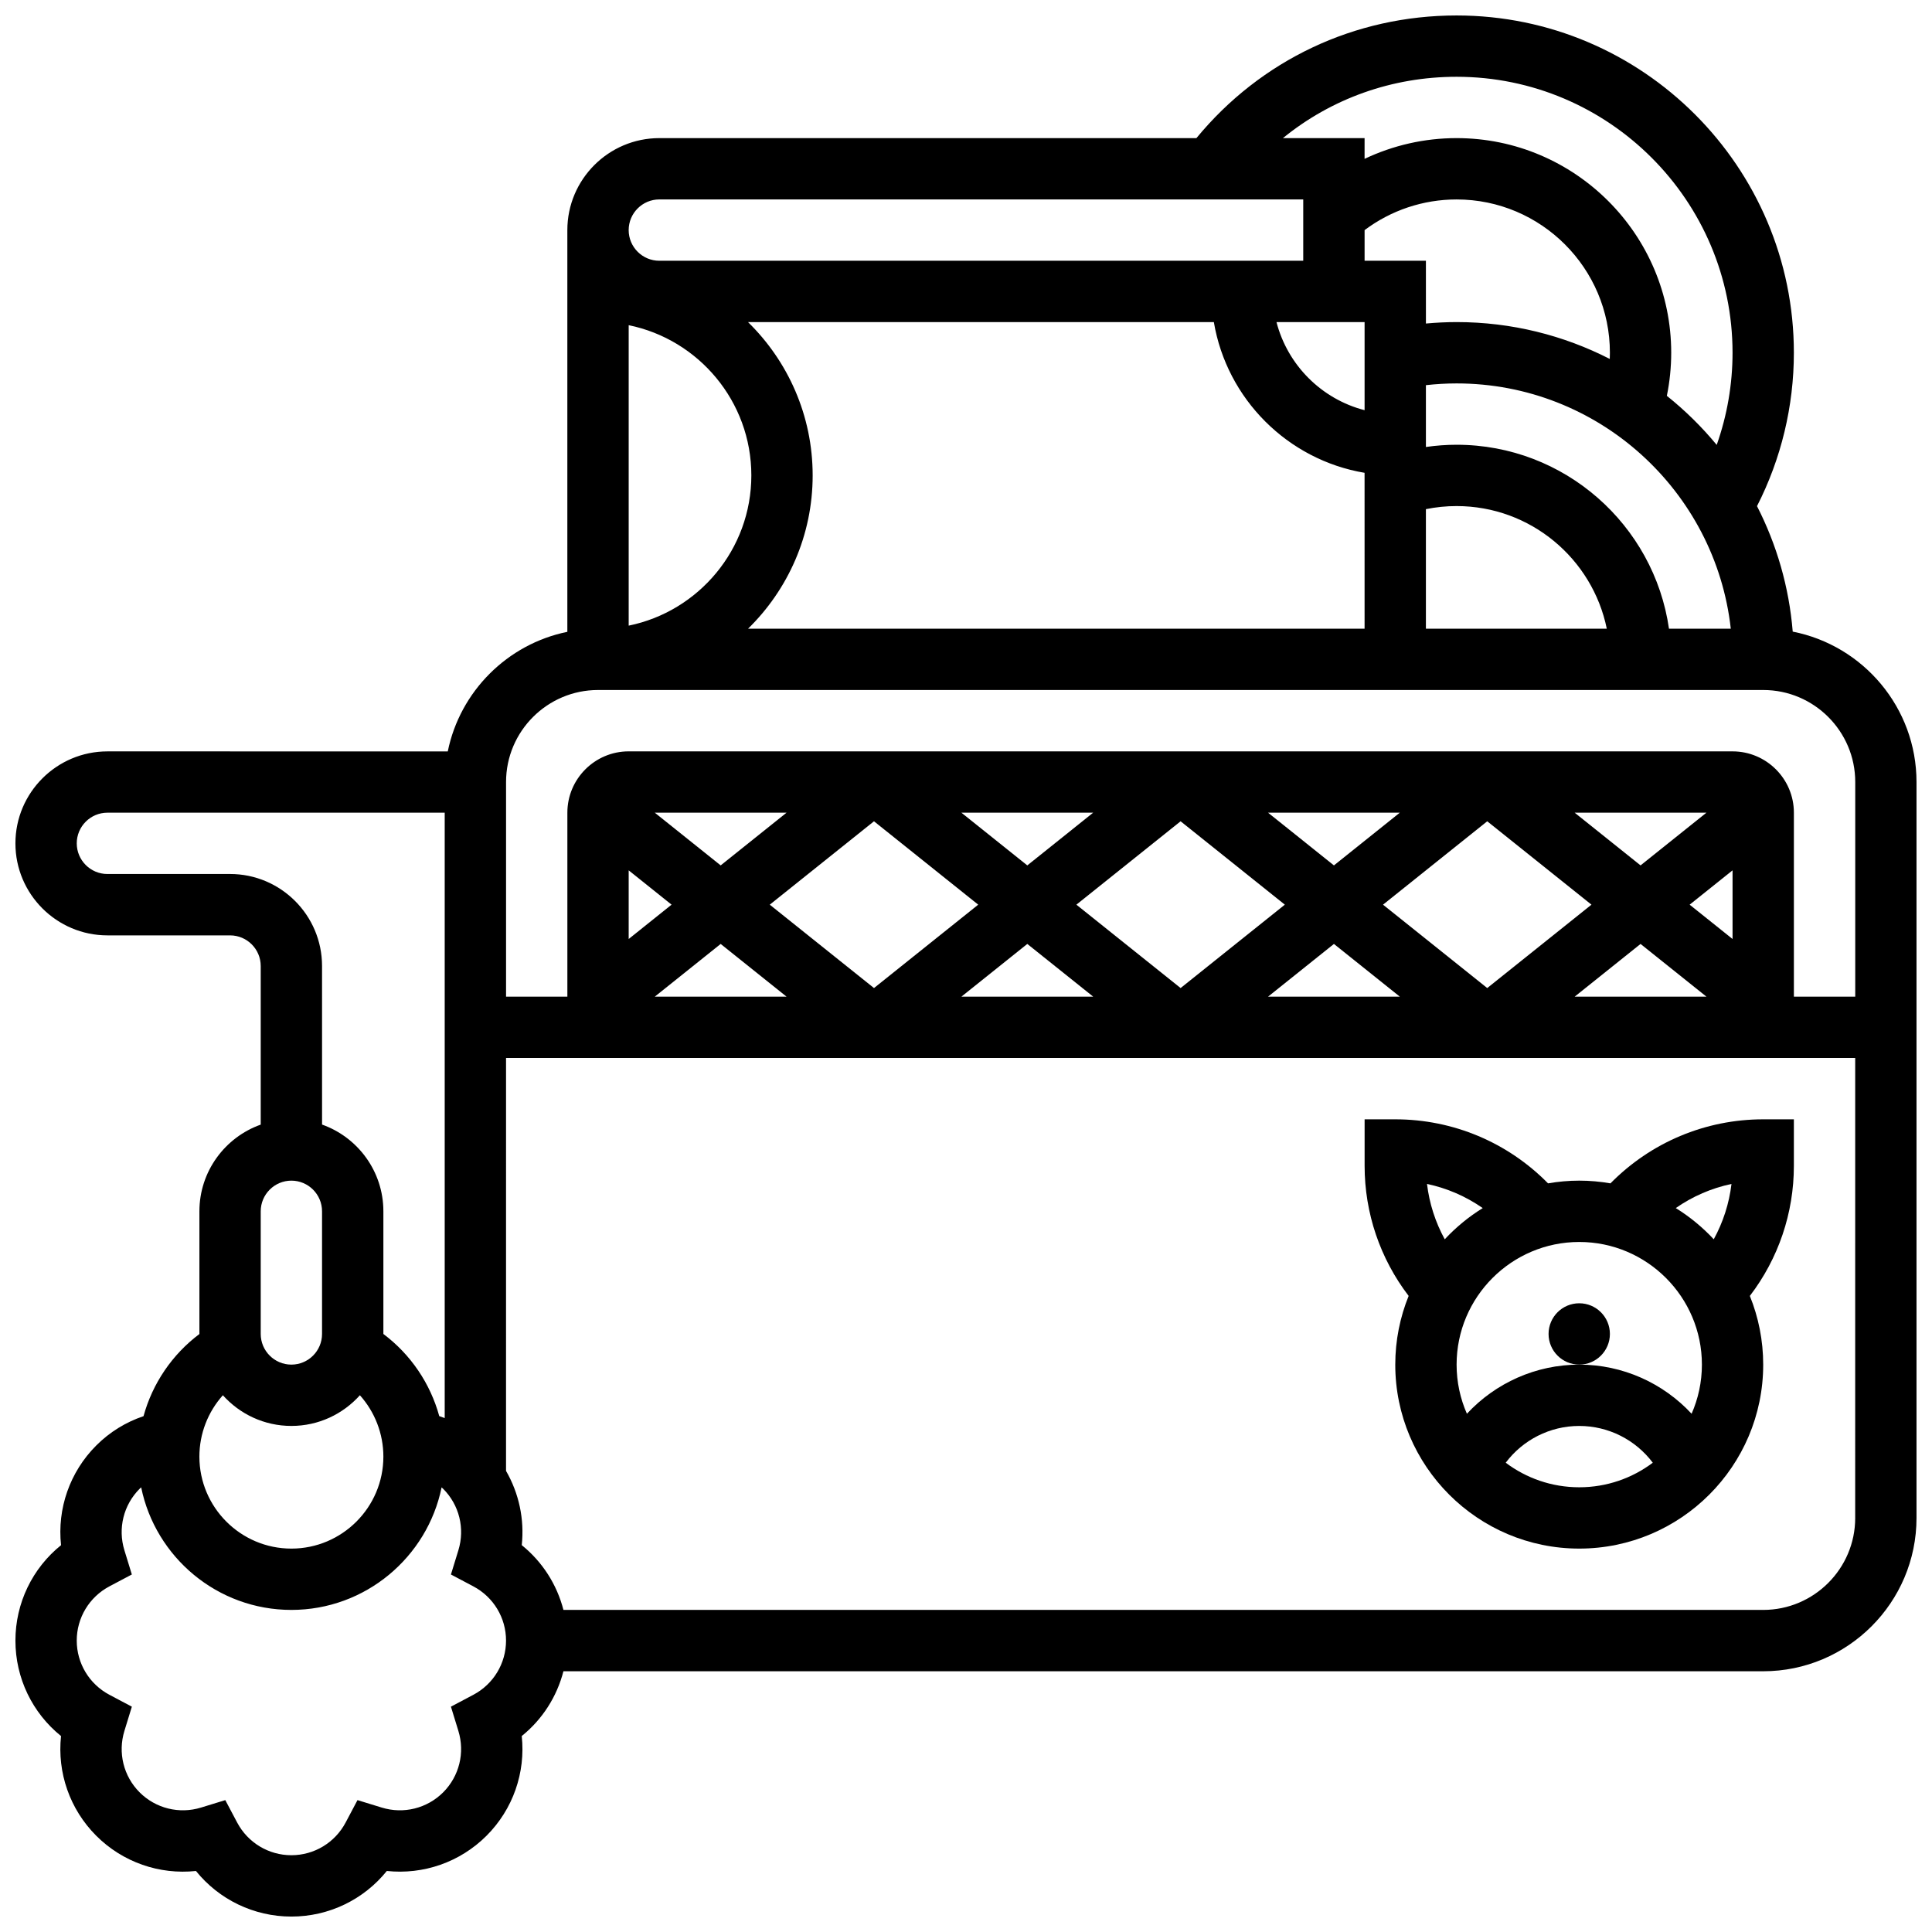 <?xml version="1.0" encoding="UTF-8"?>
<!-- Uploaded to: ICON Repo, www.svgrepo.com, Generator: ICON Repo Mixer Tools -->
<svg width="800px" height="800px" version="1.1" viewBox="144 144 512 512" xmlns="http://www.w3.org/2000/svg">
 <defs>
  <clipPath id="a">
   <path d="m148.09 148.09h503.81v503.81h-503.81z"/>
  </clipPath>
 </defs>
 <g clip-path="url(#a)">
  <path d="m619.09 311.38c-0.973-11.887-4.281-23.125-9.465-33.25 6.398-12.527 9.77-26.48 9.77-40.645 0-49.285-40.098-89.387-89.387-89.387-26.996 0-51.895 11.797-68.945 32.504h-142.33c-13.441 0-24.379 10.938-24.379 24.379v106.46c-15.895 3.238-28.445 15.789-31.688 31.688l-90.199-0.004c-13.441 0-24.379 10.938-24.379 24.379s10.938 24.379 24.379 24.379h32.504c4.481 0 8.125 3.644 8.125 8.125v42.027c-9.457 3.356-16.25 12.387-16.25 22.98v32.504 0.008c-7.246 5.441-12.438 13.125-14.809 21.77-4.695 1.582-8.961 4.199-12.527 7.769-7.035 7.035-10.371 16.75-9.332 26.422-7.578 6.098-12.09 15.332-12.09 25.289s4.512 19.191 12.086 25.293c-1.035 9.668 2.301 19.387 9.332 26.422 7.035 7.035 16.754 10.367 26.422 9.336 6.106 7.57 15.34 12.082 25.293 12.082 9.957 0 19.191-4.512 25.293-12.086 9.668 1.031 19.387-2.301 26.422-9.336 7.035-7.035 10.371-16.75 9.332-26.422 5.457-4.394 9.309-10.422 11.047-17.168l317.95 0.004c22.402 0 40.629-18.227 40.629-40.629v-195.02c0-19.727-14.137-36.211-32.809-39.867zm-308.48-81.203c18.523 3.773 32.504 20.191 32.504 39.812s-13.98 36.039-32.504 39.812zm48.754 39.812c0-15.906-6.57-30.297-17.129-40.629h123.45c3.434 20.383 19.555 36.504 39.941 39.941l0.004 41.316h-163.39c10.559-10.332 17.125-24.727 17.125-40.629zm211.24-30.867c-12.188-6.242-25.988-9.766-40.594-9.766-2.715 0-5.426 0.141-8.125 0.383l-0.004-16.633h-16.25v-8.121c7.008-5.262 15.535-8.129 24.379-8.129 22.402 0 40.629 18.227 40.629 40.629 0 0.547-0.012 1.09-0.035 1.637zm-64.973-9.766v23.348c-11.406-2.945-20.402-11.945-23.348-23.348zm16.25 49.574c2.66-0.539 5.375-0.816 8.125-0.816 19.621 0 36.035 13.98 39.812 32.504h-47.938zm64.418 31.688c-3.957-27.527-27.688-48.754-56.293-48.754-2.734 0-5.445 0.203-8.125 0.59v-16.383c2.691-0.297 5.406-0.461 8.125-0.461 37.578 0 68.613 28.492 72.672 65.008zm-56.289-146.27c40.324 0 73.133 32.809 73.133 73.133 0 8.359-1.438 16.621-4.195 24.422-3.945-4.773-8.375-9.133-13.215-13 0.762-3.738 1.156-7.562 1.156-11.418 0-31.363-25.516-56.883-56.883-56.883-8.516 0-16.824 1.91-24.379 5.496l0.004-5.496h-21.641c12.859-10.469 28.922-16.254 46.02-16.254zm-211.28 32.504h170.64v16.25l-170.64 0.004c-4.481 0-8.125-3.644-8.125-8.125 0-4.481 3.644-8.129 8.125-8.129zm-113.76 178.77h-32.504c-4.481 0-8.125-3.644-8.125-8.125 0-4.481 3.644-8.125 8.125-8.125h89.387v160.43c-0.477-0.188-0.961-0.352-1.445-0.516-2.371-8.645-7.559-16.328-14.809-21.77v-0.008-32.504c0-10.594-6.793-19.625-16.25-22.98l-0.004-42.027c0-13.441-10.934-24.379-24.375-24.379zm8.125 89.387c0-4.481 3.644-8.125 8.125-8.125 4.481 0 8.125 3.644 8.125 8.125v32.504c0 4.481-3.644 8.125-8.125 8.125-4.481 0-8.125-3.644-8.125-8.125zm-10.031 48.746c4.469 4.988 10.953 8.133 18.156 8.133 7.207 0 13.688-3.144 18.156-8.133 3.945 4.41 6.223 10.172 6.223 16.262 0 13.441-10.938 24.379-24.379 24.379-13.441 0-24.379-10.938-24.379-24.379 0-6.09 2.277-11.852 6.223-16.262zm66.375 79.387-5.938 3.144 1.973 6.422c1.777 5.781 0.23 12.02-4.031 16.285-4.266 4.262-10.5 5.809-16.281 4.031l-6.422-1.973-3.144 5.938c-2.832 5.344-8.34 8.664-14.375 8.664-6.035 0-11.539-3.32-14.371-8.664l-3.144-5.938-6.422 1.973c-5.777 1.777-12.02 0.23-16.281-4.031-4.262-4.262-5.809-10.5-4.031-16.285l1.973-6.422-5.938-3.144c-5.344-2.832-8.668-8.336-8.668-14.371 0-6.035 3.32-11.539 8.664-14.371l5.938-3.144-1.973-6.422c-1.777-5.781-0.23-12.02 4.031-16.285 0.133-0.133 0.277-0.254 0.414-0.383 3.785 18.512 20.199 32.48 39.809 32.48 19.613 0 36.023-13.969 39.809-32.477 0.137 0.129 0.281 0.25 0.414 0.383 4.262 4.262 5.809 10.5 4.031 16.285l-1.973 6.422 5.938 3.144c5.344 2.828 8.664 8.332 8.664 14.367 0 6.035-3.32 11.539-8.664 14.371zm366.21-46.875c0 13.441-10.938 24.379-24.379 24.379h-317.95c-1.734-6.746-5.59-12.77-11.047-17.168 0.738-6.859-0.742-13.738-4.168-19.672l0.004-109.43h357.54l-0.004 121.89zm-283.2-138.14h-34.926l17.465-13.973zm-4.453-24.379 27.621-22.098 27.621 22.098-27.621 22.098zm68.25 10.406 17.465 13.973h-34.926zm13.008-10.406 27.621-22.098 27.621 22.098-27.621 22.098zm68.254 10.406 17.461 13.973h-34.926zm13.008-10.406 27.621-22.098 27.621 22.098-27.621 22.098zm68.25 10.406 17.465 13.973h-34.926zm13.008-10.406 11.371-9.094v18.191zm-13.008-10.406-17.465-13.973h34.926zm-81.258 0-17.465-13.973h34.926zm-81.262 0-17.465-13.973h34.926zm-81.258 0-17.465-13.973h34.926zm-24.379 1.312 11.367 9.094-11.367 9.098zm308.79 33.473v-48.754c0-8.961-7.293-16.25-16.25-16.25l-292.54-0.004c-8.961 0-16.25 7.293-16.25 16.25v48.754h-16.25v-56.883c0-13.441 10.938-24.379 24.379-24.379h308.79c13.441 0 24.379 10.934 24.379 24.379v56.883z"/>
 </g>
 <path d="m570.64 497.51c0 4.484-3.641 8.125-8.125 8.125-4.488 0-8.129-3.641-8.129-8.125 0-4.488 3.641-8.129 8.129-8.129 4.484 0 8.125 3.641 8.125 8.129"/>
 <path d="m513.76 505.64c0 26.883 21.871 48.754 48.754 48.754s48.754-21.871 48.754-48.754c0-6.438-1.266-12.578-3.539-18.207 7.555-9.883 11.668-21.938 11.668-34.492v-12.309h-8.125c-15.348 0-29.828 6.137-40.48 16.969-2.691-0.465-5.453-0.719-8.273-0.719-2.82 0-5.582 0.254-8.273 0.719-10.656-10.832-25.137-16.969-40.484-16.969h-8.125v12.309c0 12.555 4.109 24.609 11.668 34.492-2.277 5.629-3.543 11.77-3.543 18.207zm29.27 25.996c4.543-6.047 11.715-9.746 19.488-9.746 7.769 0 14.945 3.699 19.484 9.746-5.434 4.086-12.184 6.508-19.484 6.508-7.305 0-14.055-2.422-19.488-6.508zm59.832-73.879c-0.613 5.168-2.215 10.133-4.699 14.664-2.969-3.18-6.348-5.969-10.066-8.27 4.438-3.094 9.449-5.273 14.766-6.394zm-7.84 47.883c0 4.629-0.98 9.031-2.731 13.02-7.562-8.145-18.27-13.02-29.773-13.02-11.504 0-22.215 4.875-29.773 13.02-1.754-3.988-2.731-8.391-2.731-13.02 0-17.922 14.582-32.504 32.504-32.504s32.504 14.582 32.504 32.504zm-72.852-47.883c5.312 1.121 10.324 3.301 14.766 6.398-3.715 2.301-7.102 5.086-10.066 8.27-2.481-4.531-4.086-9.5-4.699-14.668z"/>
</svg>